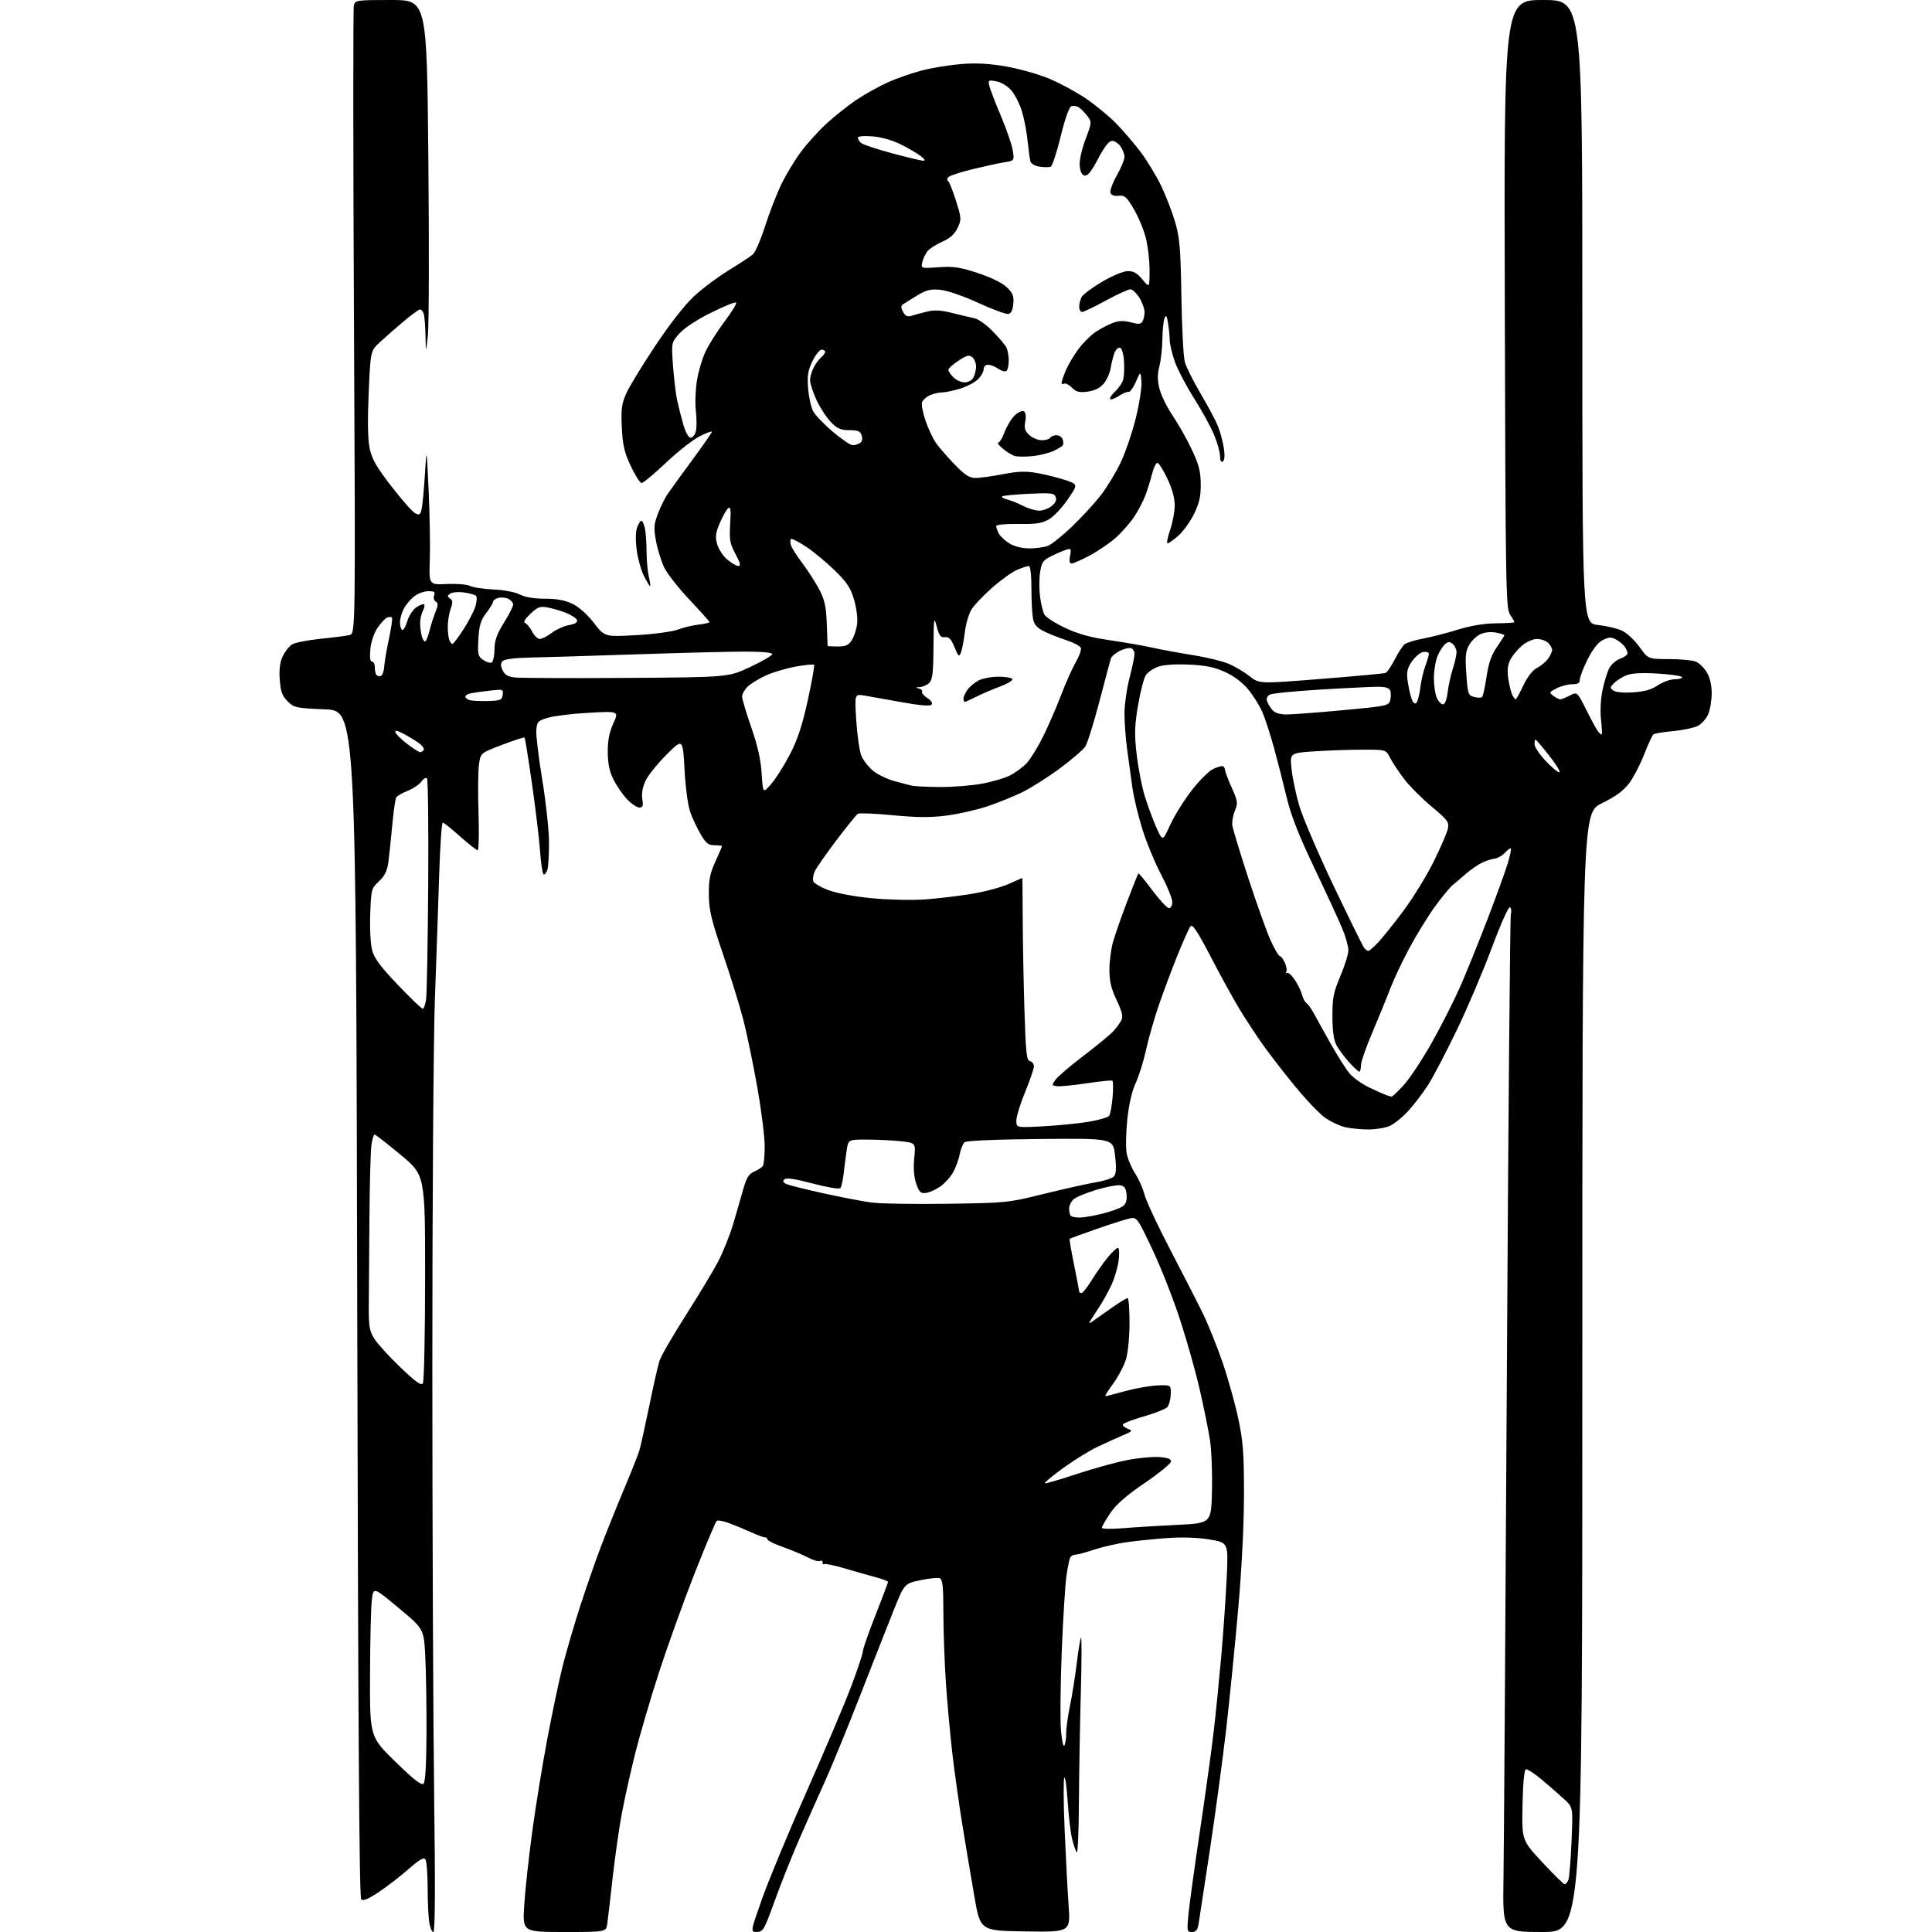 <?xml version="1.0" encoding="UTF-8" standalone="no"?>
<svg 
  version="1.1" 
  xmlns="http://www.w3.org/2000/svg" 
  xmlns:xlink="http://www.w3.org/1999/xlink" 
  xmlns:svg="http://www.w3.org/2000/svg"
  xmlns:rdf="http://www.w3.org/1999/02/22-rdf-syntax-ns#"
  xmlns:cc="http://creativecommons.org/ns#"
  xmlns:dc="http://purl.org/dc/elements/1.1/"
  viewBox="0 0 768 768"
  width="768"
  height="768"
>
<style>svg {background-color: white; }</style>"
<path stroke="none" fill="black" fill-rule="evenodd" d="M172.27,768.00C171.72,768.00 170.98,766.31 170.64,764.25C170.30,762.19 170.01,756.00 170.00,750.50C169.98,745.00 169.59,739.90 169.13,739.17C168.50,738.18 166.83,739.12 162.39,743.01C159.15,745.85 153.84,749.94 150.58,752.12C146.33,754.96 144.36,755.76 143.58,754.98C142.81,754.21 142.36,685.62 142.00,518.20C141.50,282.50 141.50,282.50 129.25,281.98C117.62,281.48 116.87,281.32 114.32,278.77C112.16,276.62 111.55,274.92 111.21,270.18C110.91,266.07 111.27,263.24 112.39,260.87C113.27,259.01 114.94,256.89 116.10,256.17C117.26,255.45 122.32,254.45 127.35,253.94C132.38,253.44 137.59,252.77 138.91,252.45C141.32,251.88 141.32,251.88 140.71,128.13C140.37,60.06 140.35,3.39 140.66,2.19C141.22,0.07 141.67,-0.00 155.45,-0.00C169.68,-0.00 169.68,-0.00 170.28,63.25C170.61,98.04 170.52,129.65 170.08,133.50C169.28,140.50 169.28,140.50 169.14,133.33C169.06,129.39 168.73,125.45 168.39,124.58C168.06,123.71 167.41,123.00 166.94,123.00C166.48,123.00 163.49,125.20 160.30,127.89C157.11,130.57 152.88,134.29 150.89,136.14C147.29,139.50 147.29,139.50 146.56,156.18C146.07,167.29 146.20,174.64 146.94,178.20C147.82,182.44 149.59,185.54 155.52,193.23C159.63,198.57 163.89,203.40 164.97,203.99C166.66,204.89 167.04,204.68 167.57,202.58C167.91,201.22 168.50,195.03 168.89,188.81C169.59,177.50 169.59,177.50 170.39,195.00C170.84,204.62 171.04,217.00 170.85,222.50C170.50,232.50 170.50,232.50 177.65,232.16C181.58,231.97 185.70,232.31 186.82,232.90C187.93,233.50 192.14,234.14 196.17,234.33C200.41,234.53 204.85,235.38 206.70,236.34C208.75,237.41 212.31,238.00 216.63,238.00C221.38,238.00 224.62,238.61 227.60,240.05C230.15,241.28 233.53,244.30 236.11,247.64C240.38,253.18 240.38,253.18 252.94,252.48C259.95,252.08 267.27,251.10 269.50,250.26C271.70,249.43 275.41,248.54 277.75,248.28C280.09,248.01 282.00,247.57 282.00,247.28C282.00,247.00 278.45,243.02 274.12,238.44C269.78,233.86 265.26,228.11 264.07,225.65C262.89,223.20 261.41,218.48 260.79,215.17C259.83,209.97 259.92,208.48 261.49,204.32C262.48,201.67 264.20,198.15 265.31,196.50C266.42,194.85 270.86,188.73 275.17,182.89C279.47,177.05 283.00,171.98 283.00,171.62C283.00,171.26 280.80,172.08 278.10,173.45C275.41,174.81 269.39,179.54 264.72,183.96C260.05,188.38 255.70,192.00 255.06,192.00C254.42,192.00 252.48,188.97 250.74,185.27C248.17,179.77 247.52,176.95 247.18,169.92C246.84,162.69 247.12,160.53 248.93,156.43C250.11,153.75 255.32,145.20 260.50,137.43C266.26,128.78 272.23,121.15 275.89,117.76C279.19,114.71 285.39,110.06 289.69,107.43C293.99,104.80 298.29,101.98 299.25,101.16C300.22,100.35 302.38,95.37 304.07,90.09C305.75,84.82 308.66,77.30 310.54,73.39C312.41,69.47 316.00,63.54 318.50,60.21C321.01,56.87 325.59,51.83 328.68,49.01C331.78,46.18 336.99,42.04 340.27,39.82C343.54,37.59 349.17,34.44 352.77,32.81C356.37,31.17 362.59,29.00 366.59,27.98C370.60,26.95 377.61,25.82 382.19,25.45C388.04,24.98 393.27,25.27 399.87,26.41C405.02,27.31 412.67,29.46 416.87,31.19C421.07,32.92 427.65,36.46 431.50,39.05C435.35,41.64 440.86,46.17 443.74,49.13C446.62,52.08 451.00,57.20 453.48,60.50C455.95,63.80 459.53,69.69 461.44,73.59C463.34,77.49 465.88,84.02 467.08,88.09C468.96,94.50 469.31,98.53 469.62,117.87C469.82,130.17 470.43,141.87 470.97,143.87C471.51,145.87 474.35,151.55 477.28,156.50C480.22,161.45 483.33,167.32 484.21,169.54C485.09,171.76 486.12,175.64 486.50,178.17C486.95,181.13 486.80,183.00 486.10,183.44C485.40,183.87 484.99,183.09 484.98,181.31C484.96,179.76 483.92,175.98 482.65,172.91C481.39,169.83 477.79,163.28 474.67,158.35C471.54,153.42 468.09,146.83 466.99,143.72C465.90,140.60 465.00,136.80 464.99,135.27C464.98,133.75 464.68,130.72 464.32,128.54C463.80,125.36 463.52,124.97 462.91,126.54C462.48,127.62 462.11,131.34 462.07,134.81C462.03,138.28 461.50,143.11 460.88,145.56C460.05,148.87 460.06,151.17 460.93,154.62C461.57,157.16 463.90,161.91 466.12,165.18C468.34,168.45 471.75,174.48 473.70,178.59C476.56,184.61 477.26,187.29 477.31,192.39C477.36,197.34 476.77,199.94 474.65,204.29C473.15,207.36 470.35,211.24 468.43,212.93C466.50,214.62 464.57,216.00 464.12,216.00C463.67,216.00 464.12,213.64 465.12,210.75C466.12,207.86 466.95,203.47 466.97,201.00C466.99,198.04 465.99,194.36 464.04,190.25C462.42,186.81 460.63,184.00 460.08,184.00C459.53,184.00 458.59,185.91 458.00,188.25C457.41,190.59 456.25,194.36 455.42,196.64C454.60,198.92 452.55,202.85 450.87,205.39C449.19,207.92 445.85,211.72 443.45,213.83C441.05,215.95 436.42,219.10 433.15,220.84C429.89,222.58 426.66,224.00 425.99,224.00C425.14,224.00 424.94,223.03 425.36,220.94C425.93,218.12 425.79,217.93 423.74,218.56C422.51,218.95 419.84,220.09 417.81,221.12C414.60,222.74 414.04,223.57 413.44,227.54C413.06,230.05 413.06,234.41 413.44,237.23C413.81,240.04 414.58,243.21 415.14,244.26C415.70,245.31 419.39,247.70 423.33,249.56C428.51,252.01 433.41,253.37 441.00,254.47C446.77,255.31 454.43,256.64 458.00,257.44C461.57,258.23 468.95,259.59 474.38,260.45C479.82,261.32 486.26,262.91 488.71,263.99C491.16,265.07 494.83,267.28 496.86,268.89C500.57,271.83 500.57,271.83 525.03,269.89C538.49,268.82 550.04,267.76 550.71,267.52C551.37,267.29 553.03,264.91 554.38,262.23C555.74,259.56 557.50,256.83 558.31,256.16C559.12,255.49 562.41,254.46 565.64,253.86C568.86,253.27 575.07,251.67 579.44,250.32C584.62,248.71 589.92,247.83 594.69,247.78C598.71,247.74 602.00,247.53 602.00,247.32C602.00,247.10 601.21,245.73 600.25,244.26C598.61,241.76 598.48,233.83 598.18,120.79C597.85,0.00 597.85,0.00 613.43,0.00C629.00,0.00 629.00,0.00 629.00,123.87C629.00,247.74 629.00,247.74 635.25,248.45C638.69,248.83 643.02,249.87 644.88,250.75C646.73,251.63 649.81,254.52 651.72,257.17C655.19,262.00 655.19,262.00 663.55,262.00C668.14,262.00 672.98,262.49 674.29,263.09C675.60,263.68 677.51,265.59 678.54,267.34C679.71,269.30 680.42,272.41 680.42,275.53C680.43,278.29 679.82,282.02 679.07,283.82C678.33,285.62 676.47,287.74 674.94,288.53C673.41,289.32 669.01,290.26 665.17,290.62C661.32,290.98 657.79,291.55 657.31,291.89C656.83,292.22 655.16,295.80 653.60,299.83C652.04,303.86 649.35,309.03 647.63,311.33C645.39,314.31 642.30,316.59 636.75,319.32C629.00,323.14 629.00,323.14 629.00,545.57C629.00,768.00 629.00,768.00 613.16,768.00C597.32,768.00 597.32,768.00 597.66,746.75C597.84,735.06 598.45,644.50 599.00,545.50C599.56,446.50 600.27,364.54 600.59,363.36C600.91,362.19 600.74,360.96 600.21,360.63C599.67,360.30 596.45,367.53 593.02,376.77C589.60,385.97 583.33,400.70 579.09,409.50C574.85,418.30 569.72,428.10 567.69,431.28C565.65,434.46 562.08,439.14 559.74,441.68C557.41,444.22 554.05,446.90 552.28,447.65C550.51,448.39 546.69,448.99 543.78,448.98C540.88,448.96 536.78,448.55 534.68,448.07C532.59,447.58 529.04,445.91 526.81,444.37C524.57,442.82 519.06,437.04 514.55,431.52C510.05,426.01 504.31,418.57 501.80,415.00C499.29,411.43 495.30,405.35 492.94,401.50C490.58,397.65 485.43,388.29 481.48,380.71C476.06,370.27 474.05,367.23 473.25,368.21C472.66,368.92 470.28,374.23 467.96,380.00C465.65,385.77 462.29,394.77 460.51,400.00C458.73,405.23 456.48,413.10 455.53,417.50C454.57,421.90 452.74,427.75 451.46,430.50C449.98,433.68 448.76,438.96 448.12,445.00C447.57,450.23 447.46,456.30 447.88,458.50C448.30,460.70 449.81,464.30 451.25,466.50C452.68,468.70 454.37,472.52 455.00,475.00C455.64,477.48 460.27,487.38 465.30,497.00C470.32,506.62 476.14,517.99 478.22,522.26C480.30,526.53 483.77,535.15 485.93,541.41C488.09,547.68 490.90,557.69 492.18,563.65C494.16,572.90 494.50,577.37 494.50,594.00C494.50,606.01 493.62,623.49 492.21,639.50C490.96,653.80 488.82,675.17 487.47,687.00C486.11,698.83 483.20,720.42 481.00,735.00C478.80,749.58 476.76,762.96 476.46,764.75C476.04,767.20 475.40,768.00 473.83,768.00C471.84,768.00 471.78,767.66 472.45,760.75C472.84,756.76 474.91,741.80 477.04,727.49C479.18,713.19 481.61,695.64 482.44,688.49C483.28,681.34 484.63,667.85 485.46,658.50C486.28,649.15 487.25,635.14 487.62,627.37C488.30,613.23 488.30,613.23 480.91,611.98C476.19,611.19 470.08,610.98 464.01,611.40C458.78,611.77 451.35,612.53 447.50,613.10C443.65,613.67 437.91,615.00 434.75,616.06C431.58,617.13 428.35,618.00 427.56,618.00C426.76,618.00 425.82,618.48 425.45,619.08C425.09,619.67 424.38,623.16 423.88,626.83C423.39,630.50 422.56,643.85 422.06,656.50C421.55,669.15 421.40,683.02 421.72,687.31C422.05,691.71 422.65,694.57 423.09,693.86C423.52,693.16 423.85,691.00 423.83,689.05C423.81,687.10 424.49,682.12 425.35,678.00C426.21,673.88 427.42,666.23 428.05,661.00C428.68,655.77 429.44,651.27 429.73,651.00C430.02,650.73 429.98,660.85 429.63,673.50C429.28,686.15 428.95,705.65 428.88,716.84C428.82,728.02 428.44,736.80 428.03,736.34C427.63,735.88 426.79,733.48 426.18,731.00C425.57,728.52 424.78,721.85 424.42,716.16C424.06,710.48 423.46,706.20 423.07,706.66C422.69,707.12 422.74,716.27 423.19,727.00C423.64,737.73 424.36,751.35 424.78,757.27C425.55,768.04 425.55,768.04 407.62,767.77C389.69,767.50 389.69,767.50 387.35,754.00C386.06,746.58 383.91,733.75 382.57,725.50C381.23,717.25 379.43,704.42 378.57,697.00C377.71,689.58 376.56,676.98 376.01,669.00C375.47,661.02 375.02,648.52 375.01,641.22C375.00,630.48 374.72,627.83 373.53,627.37C372.73,627.07 369.24,627.42 365.79,628.17C359.51,629.52 359.51,629.52 355.29,640.01C352.98,645.78 346.96,661.08 341.92,674.00C336.88,686.92 330.51,702.45 327.77,708.50C325.02,714.55 320.42,724.90 317.55,731.50C314.67,738.10 310.33,749.01 307.91,755.74C303.81,767.12 303.32,767.97 300.89,767.99C298.28,768.00 298.28,768.00 302.95,754.75C305.52,747.46 313.51,728.23 320.71,712.00C327.91,695.77 335.87,677.00 338.40,670.28C340.93,663.56 343.00,657.33 343.00,656.43C343.00,655.53 345.25,649.08 348.00,642.10C350.75,635.11 353.00,629.14 353.00,628.83C353.00,628.52 350.86,627.70 348.25,627.01C345.64,626.32 340.04,624.73 335.82,623.48C331.59,622.23 327.88,621.46 327.57,621.77C327.25,622.08 327.00,621.78 327.00,621.11C327.00,620.43 326.55,620.16 326.00,620.50C325.44,620.84 323.31,620.24 321.25,619.16C319.19,618.08 314.69,616.19 311.25,614.97C307.81,613.75 305.00,612.36 305.00,611.88C305.00,611.40 304.66,611.07 304.25,611.16C303.84,611.25 301.25,610.31 298.50,609.06C295.75,607.81 291.76,606.17 289.64,605.40C287.52,604.64 285.42,604.24 284.96,604.52C284.51,604.80 280.55,614.16 276.17,625.31C271.79,636.47 265.43,654.12 262.04,664.55C258.65,674.97 254.36,689.58 252.51,697.00C250.65,704.42 248.25,715.23 247.16,721.00C246.08,726.77 244.45,738.25 243.53,746.50C242.62,754.75 241.66,762.96 241.39,764.75C240.91,768.00 240.91,768.00 224.31,768.00C207.71,768.00 207.71,768.00 208.39,757.25C208.77,751.34 210.20,738.24 211.57,728.14C212.93,718.04 215.64,701.39 217.58,691.14C219.52,680.89 222.23,668.00 223.61,662.50C224.99,657.00 228.07,646.42 230.46,639.00C232.85,631.58 236.64,620.66 238.89,614.75C241.15,608.84 245.30,598.52 248.12,591.81C250.94,585.10 253.66,578.24 254.17,576.56C254.67,574.88 256.42,566.98 258.06,559.00C259.69,551.02 261.53,542.92 262.14,541.00C262.75,539.08 267.42,530.98 272.51,523.00C277.60,515.02 283.38,505.44 285.36,501.70C287.35,497.96 290.06,491.21 291.40,486.70C292.74,482.19 294.57,475.89 295.46,472.71C296.73,468.16 297.66,466.67 299.79,465.73C301.28,465.08 302.83,464.08 303.23,463.52C303.64,462.96 303.98,459.45 303.98,455.73C303.99,452.00 302.67,441.43 301.04,432.23C299.41,423.03 296.92,411.00 295.51,405.50C294.10,400.00 290.45,388.19 287.40,379.26C282.74,365.62 281.84,361.85 281.78,355.67C281.72,349.74 282.22,347.21 284.35,342.54C285.81,339.36 287.00,336.59 287.00,336.38C287.00,336.17 285.67,336.00 284.04,336.00C281.62,336.00 280.63,335.23 278.57,331.72C277.19,329.36 275.33,325.42 274.44,322.97C273.48,320.33 272.52,313.37 272.12,306.00C271.43,293.50 271.43,293.50 264.93,300.00C261.36,303.57 257.61,308.25 256.61,310.38C255.43,312.89 254.97,315.46 255.33,317.63C255.77,320.38 255.55,321.00 254.13,321.00C253.18,321.00 251.00,319.54 249.30,317.75C247.61,315.96 245.19,312.48 243.93,310.00C242.27,306.73 241.64,303.72 241.60,299.00C241.57,294.33 242.19,291.12 243.79,287.60C246.02,282.69 246.02,282.69 234.26,283.33C227.79,283.68 220.47,284.56 218.00,285.27C213.83,286.48 213.48,286.85 213.19,290.21C213.03,292.20 214.07,300.96 215.51,309.67C216.96,318.38 218.18,329.55 218.23,334.50C218.28,339.45 217.99,344.52 217.59,345.76C217.19,347.01 216.51,347.81 216.08,347.55C215.65,347.29 215.02,343.12 214.68,338.29C214.33,333.45 212.89,321.41 211.47,311.53C210.05,301.64 208.73,293.39 208.52,293.19C208.32,292.99 204.32,294.29 199.62,296.07C191.08,299.32 191.08,299.32 190.41,303.78C190.04,306.24 189.95,314.94 190.21,323.12C190.48,331.31 190.33,338.00 189.88,338.00C189.44,338.00 186.30,335.52 182.91,332.50C179.52,329.47 176.41,327.00 176.00,327.00C175.58,327.00 174.95,336.34 174.58,347.75C174.22,359.16 173.45,381.32 172.88,397.00C172.31,412.68 171.85,478.60 171.86,543.50C171.87,608.40 172.20,685.46 172.59,714.75C173.06,750.48 172.95,768.00 172.27,768.00zM621.97,749.00C622.42,749.00 623.09,748.21 623.46,747.25C623.83,746.29 624.39,739.41 624.71,731.97C625.29,718.43 625.29,718.43 621.89,715.30C620.03,713.58 616.04,710.10 613.04,707.57C610.04,705.04 607.12,703.13 606.54,703.32C605.90,703.53 605.39,709.05 605.22,717.59C604.95,731.51 604.95,731.51 613.06,740.25C617.51,745.06 621.53,749.00 621.97,749.00zM168.36,709.04C169.09,708.31 169.49,701.32 169.54,688.72C169.58,678.15 169.36,664.56 169.06,658.52C168.50,647.54 168.50,647.54 158.50,639.21C148.50,630.89 148.50,630.89 147.84,635.69C147.47,638.34 147.14,651.73 147.09,665.45C147.00,690.40 147.00,690.40 157.13,700.27C164.52,707.48 167.56,709.84 168.36,709.04zM446.25,607.50C450.79,607.12 460.57,606.52 468.00,606.16C481.50,605.50 481.50,605.50 481.78,592.50C481.94,585.35 481.59,576.35 480.99,572.50C480.40,568.65 478.58,559.65 476.94,552.50C475.30,545.35 471.76,532.75 469.06,524.50C466.37,516.25 461.42,503.71 458.08,496.64C452.19,484.19 451.91,483.79 449.25,484.31C447.74,484.60 441.78,486.49 436.00,488.50C430.23,490.51 425.38,492.29 425.21,492.46C425.05,492.62 425.83,497.27 426.96,502.78C428.08,508.30 429.00,513.08 429.00,513.41C429.00,513.73 429.41,514.00 429.91,514.00C430.42,514.00 432.27,511.66 434.03,508.79C435.80,505.92 438.65,501.88 440.37,499.81C442.09,497.73 443.90,496.03 444.39,496.02C444.88,496.01 445.02,498.20 444.70,500.88C444.38,503.56 443.11,507.95 441.88,510.63C440.65,513.31 438.45,517.30 436.99,519.50C435.53,521.70 433.95,524.17 433.46,525.00C432.68,526.33 432.82,526.33 434.66,525.00C435.80,524.17 439.15,521.81 442.10,519.75C445.06,517.69 447.82,516.00 448.24,516.00C448.66,516.00 449.00,520.43 449.00,525.84C449.00,531.37 448.39,537.71 447.61,540.31C446.84,542.86 444.55,547.20 442.52,549.97C440.49,552.74 439.09,555.00 439.40,555.00C439.72,555.00 443.29,554.09 447.33,552.98C451.38,551.87 457.12,550.86 460.10,550.73C465.50,550.50 465.50,550.50 465.38,554.34C465.31,556.45 464.64,558.76 463.88,559.47C463.12,560.19 459.00,561.80 454.71,563.04C450.43,564.29 446.69,565.70 446.40,566.17C446.11,566.63 446.91,567.42 448.19,567.91C450.39,568.77 450.31,568.89 446.50,570.50C444.30,571.43 439.76,573.48 436.41,575.07C433.06,576.65 426.85,580.49 422.60,583.58C418.36,586.68 415.07,589.40 415.29,589.63C415.52,589.85 421.05,588.25 427.60,586.08C434.14,583.90 443.15,581.39 447.60,580.50C452.06,579.61 457.91,579.02 460.60,579.19C464.06,579.41 465.50,579.92 465.50,580.94C465.50,581.74 460.81,585.58 455.08,589.49C447.65,594.56 443.71,598.01 441.33,601.53C439.50,604.24 438.00,606.85 438.00,607.32C438.00,607.79 441.71,607.87 446.25,607.50zM168.10,549.88C168.58,549.12 168.98,530.20 168.98,507.83C169.00,467.16 169.00,467.16 159.29,459.08C153.95,454.63 149.27,451.00 148.90,451.00C148.53,451.00 147.96,452.91 147.64,455.25C147.31,457.59 146.96,470.52 146.86,484.00C146.76,497.48 146.64,513.00 146.60,518.50C146.54,527.16 146.82,528.98 148.74,532.09C149.97,534.06 154.62,539.18 159.09,543.47C165.29,549.41 167.43,550.93 168.10,549.88zM429.21,484.00C430.79,484.00 434.88,483.29 438.29,482.43C441.71,481.57 445.32,480.26 446.32,479.52C447.59,478.58 448.04,477.18 447.82,474.84C447.57,472.23 447.00,471.43 445.19,471.17C443.91,470.99 439.64,471.82 435.69,473.01C431.73,474.21 427.71,475.89 426.75,476.75C425.79,477.61 425.00,479.29 425.00,480.49C425.00,481.69 425.30,482.97 425.67,483.33C426.03,483.70 427.63,484.00 429.21,484.00zM376.50,478.52C400.12,478.18 400.73,478.12 415.00,474.58C422.98,472.61 432.17,470.56 435.44,470.02C438.71,469.49 441.98,468.45 442.71,467.72C443.71,466.72 443.85,464.72 443.27,459.45C442.50,452.50 442.50,452.50 413.58,452.77C395.84,452.93 384.19,453.43 383.44,454.05C382.76,454.61 381.90,456.74 381.52,458.79C381.14,460.83 379.94,464.08 378.86,466.02C377.78,467.95 375.45,470.53 373.68,471.74C371.91,472.95 369.36,474.07 368.01,474.22C365.96,474.46 365.35,473.86 364.20,470.50C363.30,467.86 363.03,464.42 363.43,460.39C364.03,454.29 364.03,454.29 357.87,453.64C354.48,453.29 348.44,453.00 344.46,453.00C337.21,453.00 337.21,453.00 336.57,457.25C336.21,459.59 335.67,463.75 335.37,466.50C335.06,469.25 334.46,471.87 334.03,472.33C333.60,472.78 328.65,471.94 323.04,470.46C315.74,468.54 312.52,468.08 311.75,468.85C310.98,469.62 311.37,470.19 313.10,470.85C314.44,471.36 321.03,472.98 327.75,474.45C334.47,475.92 342.79,477.51 346.23,478.00C349.68,478.48 363.30,478.72 376.50,478.52zM414.75,447.72C420.66,447.40 428.76,446.59 432.75,445.92C436.74,445.25 440.39,444.21 440.87,443.60C441.34,443.00 441.98,439.69 442.27,436.25C442.57,432.81 442.52,429.82 442.16,429.60C441.79,429.37 437.23,429.84 432.00,430.62C426.77,431.41 421.47,431.93 420.22,431.78C418.06,431.51 418.02,431.39 419.54,429.24C420.41,427.99 425.49,423.66 430.82,419.61C436.14,415.56 441.45,411.18 442.61,409.87C443.78,408.57 445.18,406.64 445.74,405.59C446.53,404.11 446.10,402.28 443.88,397.59C441.70,392.97 441.00,390.05 441.01,385.50C441.02,382.20 441.65,377.25 442.42,374.50C443.19,371.75 445.70,364.55 448.01,358.50C450.32,352.45 452.35,347.36 452.51,347.18C452.68,347.00 455.18,350.04 458.09,353.93C460.99,357.82 463.96,361.00 464.68,361.00C465.42,361.00 466.00,359.91 466.00,358.54C466.00,357.19 464.03,352.35 461.63,347.79C459.22,343.23 455.89,335.23 454.23,330.00C452.56,324.77 450.72,317.12 450.13,313.00C449.54,308.88 448.60,301.99 448.03,297.71C447.46,293.42 447.00,287.08 447.00,283.62C447.00,280.15 447.90,273.80 449.00,269.50C450.10,265.20 451.00,260.90 451.00,259.95C451.00,258.99 450.40,257.98 449.66,257.70C448.93,257.42 446.92,257.87 445.19,258.70C443.47,259.54 441.84,260.96 441.56,261.86C441.28,262.76 439.23,270.46 437.00,278.96C434.77,287.47 432.26,295.48 431.42,296.76C430.58,298.05 426.00,301.97 421.26,305.48C416.51,308.99 409.80,313.24 406.34,314.93C402.87,316.62 396.63,319.14 392.47,320.54C388.30,321.94 381.04,323.58 376.33,324.19C369.90,325.02 364.59,324.99 354.92,324.07C347.85,323.39 341.60,323.13 341.02,323.49C340.44,323.85 336.60,328.58 332.49,334.02C328.37,339.45 324.49,345.02 323.87,346.39C323.25,347.75 322.99,349.53 323.30,350.34C323.61,351.15 326.37,352.74 329.43,353.89C332.70,355.11 339.86,356.43 346.75,357.08C353.21,357.69 362.55,357.90 367.50,357.55C372.45,357.20 380.77,356.22 386.00,355.37C391.23,354.53 397.92,352.75 400.87,351.42C403.82,350.09 406.30,349.00 406.37,349.00C406.44,349.00 406.52,356.09 406.54,364.75C406.57,373.41 406.87,389.73 407.21,401.00C407.75,418.56 408.07,421.55 409.42,421.82C410.29,422.00 411.00,422.92 411.00,423.87C411.00,424.82 409.43,429.40 407.52,434.05C405.60,438.70 404.03,443.80 404.02,445.40C404.00,448.30 404.00,448.30 414.75,447.72zM553.16,435.92C553.52,435.96 555.77,433.82 558.16,431.15C560.55,428.48 565.52,420.94 569.20,414.40C572.89,407.85 577.90,398.00 580.32,392.50C582.75,387.00 587.67,374.85 591.26,365.50C594.85,356.15 598.50,346.06 599.39,343.08C600.27,340.10 600.81,337.48 600.60,337.26C600.38,337.05 599.31,337.82 598.23,338.99C597.14,340.16 595.18,341.23 593.87,341.38C592.57,341.53 590.15,342.38 588.50,343.27C586.85,344.16 584.15,346.08 582.50,347.54C580.85,349.01 578.57,350.95 577.44,351.85C576.31,352.76 573.11,356.65 570.33,360.50C567.55,364.35 562.99,371.77 560.19,377.00C557.39,382.23 553.99,389.43 552.64,393.00C551.29,396.57 548.12,404.33 545.60,410.24C543.07,416.15 541.00,422.11 541.00,423.49C541.00,424.87 540.70,426.00 540.34,426.00C539.97,426.00 538.15,424.31 536.28,422.25C534.41,420.19 532.16,417.15 531.28,415.50C530.18,413.44 529.67,409.84 529.66,404.00C529.64,396.65 530.07,394.49 532.82,388.02C534.57,383.90 536.00,379.28 536.00,377.75C536.00,376.22 534.94,372.38 533.63,369.23C532.33,366.08 527.35,355.28 522.56,345.22C516.15,331.76 513.22,324.26 511.41,316.72C510.07,311.10 507.80,302.27 506.38,297.09C504.96,291.92 502.91,285.63 501.84,283.13C500.76,280.62 498.25,276.58 496.26,274.15C493.98,271.36 490.59,268.78 487.07,267.17C482.87,265.24 479.37,264.50 472.87,264.19C467.66,263.93 462.79,264.24 460.58,264.97C458.57,265.64 456.28,267.17 455.49,268.38C454.70,269.58 453.30,274.98 452.39,280.38C451.01,288.58 450.92,291.77 451.84,299.90C452.45,305.25 453.91,312.73 455.08,316.52C456.25,320.31 458.32,325.91 459.68,328.96C462.16,334.50 462.16,334.50 465.13,328.00C466.76,324.43 470.56,318.30 473.57,314.37C476.57,310.45 480.47,306.54 482.23,305.69C483.98,304.84 485.77,304.36 486.21,304.63C486.64,304.90 487.00,305.60 487.00,306.18C487.00,306.77 488.18,309.89 489.63,313.11C492.03,318.46 492.14,319.25 490.90,322.23C490.16,324.03 489.69,326.62 489.85,328.00C490.02,329.37 492.88,338.82 496.20,349.00C499.53,359.18 503.51,370.31 505.06,373.75C506.61,377.19 508.24,380.00 508.69,380.01C509.13,380.01 510.05,381.20 510.72,382.65C511.39,384.10 511.66,385.78 511.31,386.39C510.96,387.00 511.05,387.16 511.50,386.76C511.95,386.35 513.35,387.53 514.61,389.38C515.87,391.23 517.20,393.93 517.56,395.38C517.92,396.84 518.74,398.36 519.36,398.76C519.99,399.17 521.34,401.07 522.37,403.00C523.40,404.93 526.40,410.32 529.03,415.00C531.67,419.68 534.98,424.91 536.40,426.63C537.82,428.35 541.35,430.89 544.24,432.27C547.13,433.65 550.17,435.02 551.00,435.31C551.83,435.60 552.80,435.88 553.16,435.92zM168.03,401.00C168.47,401.00 169.07,399.31 169.38,397.25C169.68,395.19 170.06,374.75 170.22,351.84C170.37,328.93 170.15,309.83 169.73,309.40C169.30,308.97 168.30,309.55 167.50,310.69C166.71,311.83 164.28,313.47 162.11,314.34C159.94,315.21 157.87,316.40 157.51,316.99C157.14,317.58 156.44,322.44 155.95,327.78C155.46,333.13 154.77,339.73 154.41,342.46C153.91,346.24 153.01,348.12 150.65,350.33C147.63,353.15 147.53,353.52 147.17,363.37C146.95,369.12 147.29,375.35 147.94,377.76C148.80,380.97 151.29,384.32 158.16,391.50C163.15,396.73 167.59,401.00 168.03,401.00zM543.93,378.00C544.30,378.00 546.01,376.54 547.72,374.75C549.43,372.96 553.99,367.27 557.85,362.11C561.71,356.94 567.15,348.08 569.95,342.42C572.74,336.76 575.28,330.86 575.58,329.31C576.08,326.79 575.41,325.89 569.13,320.67C565.27,317.46 560.34,312.51 558.18,309.67C556.01,306.83 553.50,303.04 552.59,301.25C550.95,298.00 550.95,298.00 541.72,298.01C536.65,298.01 528.06,298.30 522.63,298.66C512.76,299.32 512.76,299.32 513.40,305.63C513.76,309.11 515.13,315.67 516.46,320.23C517.78,324.78 523.90,339.07 530.06,352.00C536.22,364.93 541.71,376.06 542.25,376.75C542.80,377.44 543.55,378.00 543.93,378.00zM306.58,311.62C308.39,309.53 311.73,304.25 313.99,299.90C317.05,294.01 318.88,288.50 321.10,278.37C322.75,270.88 323.87,264.53 323.59,264.26C323.32,263.98 320.03,264.31 316.29,264.98C312.56,265.66 307.25,267.23 304.50,268.48C301.75,269.73 298.49,271.72 297.25,272.91C296.01,274.10 295.00,275.89 295.00,276.88C295.00,277.88 296.63,283.37 298.63,289.09C301.17,296.37 302.42,301.90 302.77,307.47C303.28,315.44 303.28,315.44 306.58,311.62zM373.50,312.85C378.45,312.89 385.90,312.32 390.06,311.58C394.22,310.84 399.40,309.32 401.56,308.21C403.73,307.09 406.69,304.90 408.15,303.34C409.60,301.78 412.47,297.14 414.52,293.03C416.57,288.92 419.81,281.49 421.71,276.53C423.61,271.56 426.29,265.56 427.66,263.18C429.04,260.81 429.93,258.27 429.65,257.54C429.37,256.81 426.75,255.42 423.82,254.47C420.89,253.51 416.87,251.91 414.88,250.91C412.22,249.57 411.10,248.26 410.63,245.92C410.29,244.18 410.00,238.76 410.00,233.88C410.00,228.44 409.60,225.00 408.97,225.00C408.40,225.00 406.34,225.67 404.39,226.48C402.45,227.29 397.97,230.49 394.44,233.59C390.91,236.69 387.17,240.63 386.13,242.36C385.08,244.09 383.91,248.16 383.52,251.41C383.13,254.66 382.44,258.26 381.98,259.41C381.24,261.28 380.97,261.05 379.44,257.29C378.12,254.05 377.24,253.12 375.62,253.29C373.91,253.46 373.30,252.66 372.34,249.00C371.25,244.85 371.15,245.48 371.08,257.18C371.02,267.29 370.68,270.17 369.43,271.43C368.56,272.29 366.88,273.05 365.68,273.12C363.97,273.21 363.88,273.33 365.26,273.69C366.23,273.94 366.80,274.52 366.52,274.97C366.24,275.41 367.19,276.55 368.62,277.48C370.28,278.58 370.87,279.53 370.25,280.15C369.63,280.77 365.39,280.40 358.39,279.12C352.40,278.03 345.74,276.84 343.60,276.49C339.70,275.85 339.70,275.85 340.39,286.55C340.77,292.44 341.68,298.68 342.40,300.42C343.13,302.17 345.17,304.81 346.93,306.29C348.69,307.77 352.47,309.63 355.32,310.43C358.17,311.22 361.40,312.08 362.50,312.32C363.60,312.57 368.55,312.80 373.50,312.85zM619.84,307.00C620.50,307.00 618.74,304.07 615.93,300.50C613.12,296.93 610.63,294.00 610.41,294.00C610.18,294.00 610.00,294.84 610.00,295.86C610.00,296.88 611.94,299.81 614.32,302.36C616.70,304.91 619.18,307.00 619.84,307.00zM167.02,299.00C167.49,299.00 168.14,298.58 168.45,298.08C168.77,297.57 167.78,296.28 166.26,295.21C164.74,294.14 161.99,292.50 160.14,291.55C157.65,290.28 156.89,290.18 157.22,291.17C157.46,291.90 159.57,293.96 161.91,295.75C164.24,297.54 166.54,299.00 167.02,299.00zM636.67,292.00C636.91,292.00 636.80,289.38 636.44,286.18C636.05,282.76 636.29,277.92 637.01,274.43C637.68,271.17 638.88,267.23 639.68,265.68C640.48,264.12 642.45,262.39 644.06,261.83C645.68,261.26 646.99,260.29 646.97,259.65C646.95,259.02 646.39,257.79 645.72,256.91C645.05,256.04 643.49,254.79 642.26,254.13C640.46,253.18 639.44,253.24 637.10,254.45C635.20,255.43 633.10,258.12 631.09,262.14C629.39,265.54 628.00,269.15 628.00,270.16C628.00,271.54 627.25,272.00 624.95,272.00C623.27,272.00 620.49,272.73 618.76,273.62C615.78,275.16 615.72,275.32 617.50,276.62C618.54,277.38 619.77,278.00 620.24,278.00C620.71,278.00 622.42,277.32 624.03,276.48C626.96,274.97 626.96,274.97 630.60,282.23C632.60,286.23 634.68,290.06 635.24,290.75C635.79,291.44 636.44,292.00 636.67,292.00zM511.40,284.01C513.66,284.01 523.73,283.25 533.78,282.32C551.39,280.68 552.08,280.54 552.64,278.31C552.95,277.04 552.96,275.33 552.64,274.50C552.25,273.49 550.67,273.00 547.78,273.00C545.43,273.00 535.17,273.49 525.00,274.11C514.83,274.72 505.73,275.62 504.79,276.12C503.71,276.69 503.30,277.68 503.69,278.77C504.03,279.72 504.98,281.29 505.81,282.25C506.78,283.38 508.75,284.00 511.40,284.01zM563.03,279.37C563.55,278.85 564.25,276.19 564.58,273.46C564.90,270.73 565.81,266.80 566.59,264.73C567.36,262.66 568.00,260.49 568.00,259.91C568.00,259.33 567.00,259.00 565.78,259.18C564.57,259.36 562.53,261.05 561.25,262.95C559.32,265.81 559.05,267.15 559.60,270.95C559.97,273.45 560.68,276.59 561.17,277.91C561.74,279.44 562.42,279.98 563.03,279.37zM573.60,280.00C574.38,280.00 575.10,278.14 575.45,275.25C575.76,272.64 576.69,268.41 577.51,265.87C578.33,263.32 579.00,260.33 579.00,259.24C579.00,258.14 578.33,256.68 577.50,256.00C576.30,255.00 575.69,255.01 574.44,256.05C573.59,256.76 572.24,258.89 571.44,260.79C570.65,262.69 570.00,266.64 570.00,269.58C570.00,272.51 570.52,276.05 571.16,277.45C571.80,278.85 572.90,280.00 573.60,280.00zM194.00,278.66C198.92,278.52 199.53,278.26 199.83,276.21C200.14,274.00 199.95,273.93 194.83,274.52C191.90,274.85 188.49,275.33 187.25,275.58C186.01,275.83 185.00,276.45 185.00,276.95C185.00,277.44 185.79,278.07 186.75,278.33C187.71,278.60 190.97,278.74 194.00,278.66zM383.54,279.00C383.24,279.00 383.00,278.43 383.00,277.72C383.00,277.02 383.70,275.44 384.56,274.22C385.42,272.99 387.42,271.32 389.01,270.49C390.60,269.67 394.15,269.00 396.89,269.00C399.64,269.00 402.14,269.42 402.45,269.92C402.77,270.43 400.52,271.78 397.47,272.93C394.41,274.07 390.15,275.91 387.99,277.00C385.84,278.10 383.84,279.00 383.54,279.00zM589.16,277.10C589.52,276.77 590.31,273.12 590.93,269.00C591.74,263.52 592.85,260.35 595.02,257.22C596.66,254.87 598.00,252.75 598.00,252.52C598.00,252.28 596.46,251.80 594.59,251.45C592.50,251.06 590.09,251.33 588.39,252.15C586.85,252.89 584.85,254.85 583.94,256.50C582.59,258.93 582.39,261.11 582.89,267.96C583.46,275.92 583.65,276.46 586.00,277.06C587.38,277.41 588.80,277.43 589.16,277.10zM602.51,278.00C602.75,278.00 604.12,275.52 605.55,272.48C607.21,268.98 609.20,266.43 611.02,265.49C612.59,264.68 614.58,263.01 615.44,261.78C616.30,260.56 617.00,259.01 617.00,258.35C617.00,257.69 616.29,256.44 615.43,255.57C614.56,254.71 612.57,254.00 611.01,254.00C609.39,254.00 606.81,255.13 605.04,256.62C603.33,258.06 601.25,260.56 600.41,262.17C599.33,264.27 599.09,266.45 599.57,269.80C599.95,272.39 600.66,275.29 601.16,276.25C601.66,277.21 602.27,278.00 602.51,278.00zM649.19,275.22C653.70,274.92 656.51,274.12 659.05,272.40C661.01,271.08 664.07,270.00 665.86,270.00C667.65,270.00 668.88,269.61 668.59,269.14C668.29,268.67 663.88,268.04 658.78,267.74C652.46,267.38 648.53,267.61 646.46,268.46C644.79,269.16 642.60,270.54 641.60,271.54C639.97,273.17 639.94,273.48 641.33,274.50C642.26,275.18 645.40,275.47 649.19,275.22zM249.00,269.48C289.50,269.22 289.50,269.22 298.25,265.12C303.06,262.86 307.00,260.56 307.00,260.01C307.00,259.39 302.66,259.01 295.75,259.02C289.56,259.04 270.10,259.53 252.50,260.12C234.90,260.71 216.12,261.28 210.76,261.39C204.84,261.50 200.56,262.04 199.84,262.76C198.95,263.65 198.93,264.56 199.78,266.41C200.61,268.25 201.87,268.98 204.70,269.31C206.79,269.55 226.72,269.63 249.00,269.48zM151.44,268.69C152.02,268.50 152.61,266.81 152.74,264.92C152.87,263.04 153.73,258.01 154.65,253.75C155.57,249.48 156.09,245.76 155.81,245.47C155.52,245.19 154.66,245.20 153.89,245.49C153.13,245.79 151.42,247.61 150.10,249.55C148.67,251.63 147.51,255.08 147.22,258.03C146.91,261.33 147.12,263.00 147.87,263.00C148.49,263.00 149.00,264.05 149.00,265.33C149.00,266.62 149.31,267.98 149.69,268.35C150.07,268.73 150.85,268.89 151.44,268.69zM195.36,263.41C195.99,263.17 196.53,260.85 196.56,258.24C196.61,254.58 197.47,252.14 200.31,247.56C202.34,244.29 204.00,241.04 204.00,240.34C204.00,239.64 203.17,238.63 202.16,238.09C201.15,237.55 199.35,237.36 198.16,237.67C196.97,237.98 196.00,238.66 196.00,239.18C196.00,239.71 194.77,241.74 193.27,243.71C191.08,246.59 190.48,248.58 190.17,254.01C189.83,260.06 190.01,260.90 192.01,262.29C193.23,263.15 194.74,263.65 195.36,263.41zM332.98,257.00C336.10,257.00 337.30,256.47 338.57,254.54C339.45,253.18 340.42,250.32 340.70,248.18C341.01,245.92 340.51,241.84 339.53,238.46C338.15,233.71 336.74,231.56 331.87,226.80C328.59,223.59 323.45,219.32 320.44,217.33C317.43,215.33 314.71,213.96 314.39,214.27C314.08,214.59 314.09,215.71 314.43,216.77C314.76,217.82 316.86,221.12 319.10,224.09C321.34,227.07 324.33,231.75 325.76,234.50C327.82,238.49 328.41,241.22 328.66,248.00C328.83,252.68 328.98,256.61 328.99,256.75C328.99,256.89 330.79,257.00 332.98,257.00zM179.86,255.99C180.21,255.99 182.20,253.34 184.29,250.10C186.37,246.87 188.50,242.73 189.03,240.90C189.55,239.08 189.65,237.25 189.24,236.84C188.83,236.43 186.70,235.84 184.50,235.52C182.30,235.19 179.82,235.40 179.00,235.97C177.74,236.84 177.72,237.14 178.89,237.89C180.00,238.61 180.05,239.43 179.14,242.04C178.51,243.83 178.00,246.99 178.00,249.07C178.00,251.14 178.27,253.55 178.61,254.42C178.94,255.29 179.50,256.00 179.86,255.99zM168.95,255.00C169.34,255.00 170.14,253.09 170.73,250.75C171.31,248.41 172.39,245.02 173.13,243.21C174.21,240.55 174.22,239.76 173.20,239.13C172.50,238.69 172.22,237.59 172.57,236.67C173.08,235.34 172.61,235.00 170.24,235.00C168.61,235.00 166.08,235.94 164.61,237.09C163.15,238.24 161.29,240.46 160.48,242.04C159.67,243.61 159.00,246.02 159.00,247.39C159.00,248.76 159.38,250.12 159.85,250.41C160.32,250.70 161.24,249.15 161.89,246.96C162.55,244.76 164.19,242.27 165.57,241.36C166.94,240.46 168.31,239.98 168.61,240.28C168.91,240.58 168.68,241.74 168.08,242.85C167.49,243.96 167.01,246.14 167.01,247.68C167.02,249.23 167.30,251.51 167.63,252.75C167.96,253.99 168.55,255.00 168.95,255.00zM214.59,254.00C215.44,254.00 217.57,252.91 219.32,251.58C221.07,250.26 224.16,248.86 226.18,248.49C228.65,248.03 229.70,247.37 229.35,246.48C229.07,245.75 227.16,244.48 225.10,243.66C223.04,242.83 219.75,241.86 217.79,241.49C214.70,240.91 213.79,241.24 210.87,243.98C208.63,246.09 207.93,247.32 208.77,247.66C209.47,247.95 210.72,249.49 211.55,251.09C212.37,252.69 213.74,254.00 214.59,254.00zM258.42,233.00C258.21,233.00 257.13,231.21 256.01,229.02C254.89,226.83 253.59,222.22 253.12,218.78C252.60,214.98 252.64,211.45 253.23,209.77C253.76,208.24 254.55,207.00 254.97,207.00C255.40,207.00 256.03,208.41 256.38,210.12C256.72,211.84 257.01,216.01 257.02,219.38C257.04,222.74 257.44,227.19 257.92,229.25C258.40,231.31 258.62,233.00 258.42,233.00zM293.55,225.00C294.58,225.00 294.27,223.76 292.38,220.25C290.14,216.08 289.88,214.61 290.26,208.25C290.61,202.56 290.43,201.23 289.46,202.03C288.78,202.60 287.29,205.23 286.15,207.88C284.46,211.80 284.26,213.36 285.07,216.28C285.61,218.26 287.43,221.03 289.11,222.44C290.78,223.85 292.78,225.00 293.55,225.00zM409.18,218.00C411.76,218.00 415.08,217.54 416.55,216.98C418.03,216.42 422.38,212.93 426.23,209.23C430.08,205.53 435.22,199.93 437.65,196.78C440.08,193.64 443.62,187.79 445.52,183.78C447.41,179.78 450.12,171.82 451.53,166.09C452.94,160.37 453.94,153.84 453.75,151.59C453.39,147.50 453.39,147.50 451.54,151.76C450.52,154.10 449.20,155.91 448.60,155.79C447.99,155.66 446.25,156.40 444.72,157.42C443.19,158.44 441.66,158.99 441.31,158.65C440.97,158.30 441.86,156.93 443.30,155.60C444.74,154.26 446.19,152.09 446.52,150.77C446.85,149.45 446.98,146.18 446.81,143.51C446.64,140.79 445.96,138.48 445.26,138.25C444.58,138.03 443.60,138.89 443.08,140.17C442.56,141.45 441.85,144.19 441.52,146.25C441.18,148.31 439.92,151.15 438.70,152.56C437.25,154.25 435.10,155.31 432.36,155.68C429.01,156.13 427.83,155.83 426.08,154.08C424.90,152.90 423.49,152.20 422.96,152.52C422.43,152.85 422.00,152.70 422.00,152.18C422.00,151.67 422.72,149.50 423.61,147.37C424.49,145.24 426.73,141.43 428.59,138.90C430.44,136.37 433.65,133.18 435.73,131.82C437.80,130.46 440.94,128.84 442.70,128.24C444.94,127.47 447.02,127.44 449.59,128.15C452.44,128.94 453.47,128.87 454.12,127.84C454.59,127.10 454.98,125.43 454.98,124.12C454.99,122.81 454.06,120.22 452.92,118.37C451.77,116.52 450.16,115.00 449.32,115.00C448.49,115.00 444.09,117.03 439.55,119.50C435.01,121.98 430.78,124.00 430.15,124.00C429.52,124.00 429.00,123.07 429.00,121.93C429.00,120.80 429.43,119.06 429.96,118.07C430.49,117.08 434.11,114.38 438.00,112.07C441.95,109.72 446.45,107.82 448.19,107.78C450.56,107.71 451.96,108.49 454.12,111.09C456.95,114.50 456.95,114.50 456.97,107.46C456.99,103.59 456.30,97.74 455.45,94.46C454.60,91.18 452.44,86.03 450.65,83.00C447.83,78.24 447.03,77.54 444.69,77.82C443.01,78.02 441.78,77.59 441.43,76.68C441.12,75.87 442.25,72.76 443.93,69.77C445.62,66.78 447.00,63.46 447.00,62.39C447.00,61.32 446.30,59.44 445.44,58.22C444.59,57.00 443.07,56.00 442.07,56.00C440.83,56.00 439.06,58.26 436.54,63.06C433.91,68.06 432.35,70.02 431.17,69.80C430.05,69.59 429.40,68.29 429.20,65.90C429.02,63.81 429.97,59.46 431.48,55.44C434.02,48.72 434.03,48.52 432.24,46.11C431.23,44.76 429.70,43.21 428.84,42.67C427.98,42.13 426.63,41.93 425.85,42.23C424.99,42.56 423.31,47.36 421.61,54.32C420.06,60.67 418.28,66.06 417.65,66.30C417.02,66.54 415.05,66.52 413.28,66.26C411.45,65.99 409.87,65.08 409.60,64.14C409.35,63.24 408.85,59.58 408.49,56.00C408.13,52.42 407.12,47.13 406.23,44.24C405.35,41.35 403.47,37.63 402.06,35.98C400.57,34.24 398.08,32.72 396.10,32.34C392.91,31.73 392.74,31.83 393.26,34.10C393.57,35.42 395.64,40.81 397.87,46.08C400.10,51.35 402.22,57.50 402.58,59.76C403.23,63.87 403.23,63.87 399.37,64.49C397.24,64.83 391.68,66.03 387.00,67.16C382.32,68.29 377.92,69.69 377.20,70.27C376.49,70.85 376.32,71.59 376.82,71.91C377.32,72.24 378.76,75.79 380.02,79.81C382.22,86.80 382.24,87.27 380.64,90.62C379.48,93.06 377.66,94.70 374.67,96.03C372.31,97.07 369.68,98.73 368.82,99.71C367.97,100.70 366.99,102.68 366.65,104.12C366.03,106.73 366.03,106.73 373.05,106.23C378.89,105.81 381.49,106.19 388.56,108.49C393.71,110.17 398.26,112.37 400.09,114.09C402.61,116.44 403.07,117.56 402.81,120.70C402.60,123.27 401.97,124.58 400.84,124.80C399.92,124.97 394.53,122.99 388.86,120.39C382.98,117.69 376.52,115.47 373.82,115.21C370.00,114.84 368.27,115.25 364.80,117.34C362.43,118.77 359.89,120.34 359.15,120.84C358.07,121.56 358.04,122.20 358.98,123.97C359.87,125.63 360.72,126.02 362.34,125.53C363.53,125.16 366.28,124.42 368.46,123.88C371.42,123.15 373.97,123.28 378.46,124.40C381.78,125.23 385.77,126.17 387.32,126.49C388.88,126.81 392.15,129.14 394.60,131.66C397.06,134.18 399.50,137.06 400.03,138.06C400.56,139.05 401.00,141.45 401.00,143.38C401.00,145.30 400.55,147.16 400.00,147.50C399.45,147.84 398.00,147.41 396.78,146.56C395.56,145.70 393.76,145.00 392.78,145.00C391.72,145.00 391.00,145.74 391.00,146.83C391.00,147.83 389.93,149.66 388.62,150.89C387.31,152.12 384.09,153.77 381.46,154.56C378.83,155.35 375.65,156.00 374.39,156.00C373.13,156.00 370.96,156.52 369.57,157.15C368.18,157.79 366.80,159.05 366.51,159.97C366.22,160.88 366.87,164.21 367.95,167.36C369.03,170.50 370.93,174.49 372.15,176.22C373.38,177.94 376.71,181.75 379.54,184.68C383.56,188.83 385.37,190.00 387.76,190.00C389.45,190.00 394.35,189.33 398.66,188.50C404.84,187.32 407.76,187.23 412.50,188.08C415.80,188.68 420.76,189.92 423.52,190.85C428.53,192.53 428.53,192.53 424.47,198.49C422.23,201.76 418.88,205.33 417.01,206.42C414.27,208.03 411.94,208.38 404.81,208.28C399.60,208.21 396.00,208.56 396.00,209.14C396.00,209.69 396.48,211.03 397.06,212.12C397.65,213.21 399.56,214.98 401.31,216.05C403.27,217.24 406.31,217.99 409.18,218.00zM413.10,203.00C414.57,203.00 416.80,202.17 418.06,201.16C419.58,199.92 420.11,198.73 419.66,197.56C419.07,196.01 417.85,195.87 408.94,196.29C403.42,196.56 398.64,197.03 398.33,197.34C398.02,197.65 398.94,198.20 400.38,198.56C401.83,198.92 404.67,200.07 406.71,201.11C408.75,202.15 411.63,203.00 413.10,203.00zM410.50,181.31C407.75,181.59 404.60,181.59 403.50,181.29C402.40,181.00 400.23,179.69 398.67,178.38C397.12,177.07 396.27,176.00 396.79,176.00C397.30,176.00 398.48,174.04 399.39,171.65C400.30,169.26 402.13,166.29 403.45,165.05C404.78,163.80 406.37,163.11 407.02,163.51C407.74,163.96 407.95,165.47 407.56,167.55C407.06,170.18 407.39,171.29 409.16,172.93C410.38,174.07 412.62,175.00 414.13,175.00C415.64,175.00 417.16,174.55 417.50,174.00C417.84,173.45 418.94,173.00 419.95,173.00C420.96,173.00 422.06,173.72 422.40,174.59C422.73,175.46 422.79,176.54 422.52,176.97C422.25,177.40 420.56,178.44 418.77,179.28C416.97,180.11 413.25,181.03 410.50,181.31zM338.95,176.98C339.80,176.98 341.11,176.58 341.86,176.11C342.71,175.57 342.96,174.46 342.54,173.12C341.99,171.40 341.07,171.00 337.63,171.00C334.16,171.00 332.82,170.41 330.26,167.75C328.53,165.96 325.97,162.03 324.57,159.00C323.17,155.97 322.02,152.47 322.01,151.20C322.00,149.94 322.65,147.65 323.43,146.13C324.22,144.60 325.57,142.77 326.43,142.05C327.30,141.34 328.00,140.36 328.00,139.88C328.00,139.39 327.37,139.00 326.59,139.00C325.81,139.00 324.18,141.06 322.96,143.58C321.15,147.32 320.83,149.32 321.24,154.40C321.51,157.82 322.40,161.88 323.21,163.42C324.01,164.96 327.54,168.65 331.04,171.61C334.54,174.57 338.10,176.99 338.95,176.98zM274.55,174.00C275.33,174.00 276.25,172.84 276.61,171.42C276.97,170.00 276.97,166.38 276.62,163.38C276.26,160.38 276.45,154.95 277.03,151.31C277.61,147.67 279.19,142.40 280.53,139.60C281.87,136.79 285.28,131.44 288.10,127.70C290.92,123.96 292.95,120.62 292.61,120.28C292.27,119.94 287.77,121.75 282.61,124.32C276.90,127.15 271.99,130.39 270.05,132.60C266.87,136.22 266.87,136.22 267.53,145.36C267.90,150.39 268.63,156.53 269.15,159.00C269.68,161.47 270.79,165.86 271.62,168.75C272.53,171.88 273.71,174.00 274.55,174.00zM383.46,152.00C384.88,152.00 386.37,151.17 386.96,150.07C387.53,149.00 388.00,147.03 388.00,145.69C388.00,144.34 387.32,142.68 386.49,141.99C385.26,140.97 384.27,141.22 380.99,143.39C378.80,144.84 377.00,146.47 377.00,147.01C377.00,147.56 377.90,148.90 379.00,150.00C380.10,151.10 382.11,152.00 383.46,152.00zM367.00,63.90C367.96,63.94 367.60,63.26 366.00,62.03C364.62,60.96 361.02,58.87 358.00,57.37C354.65,55.70 350.25,54.47 346.75,54.20C343.30,53.94 341.00,54.16 341.00,54.76C341.00,55.31 341.61,56.26 342.36,56.88C343.10,57.50 348.62,59.32 354.61,60.93C360.60,62.53 366.18,63.87 367.00,63.90z" />

</svg>